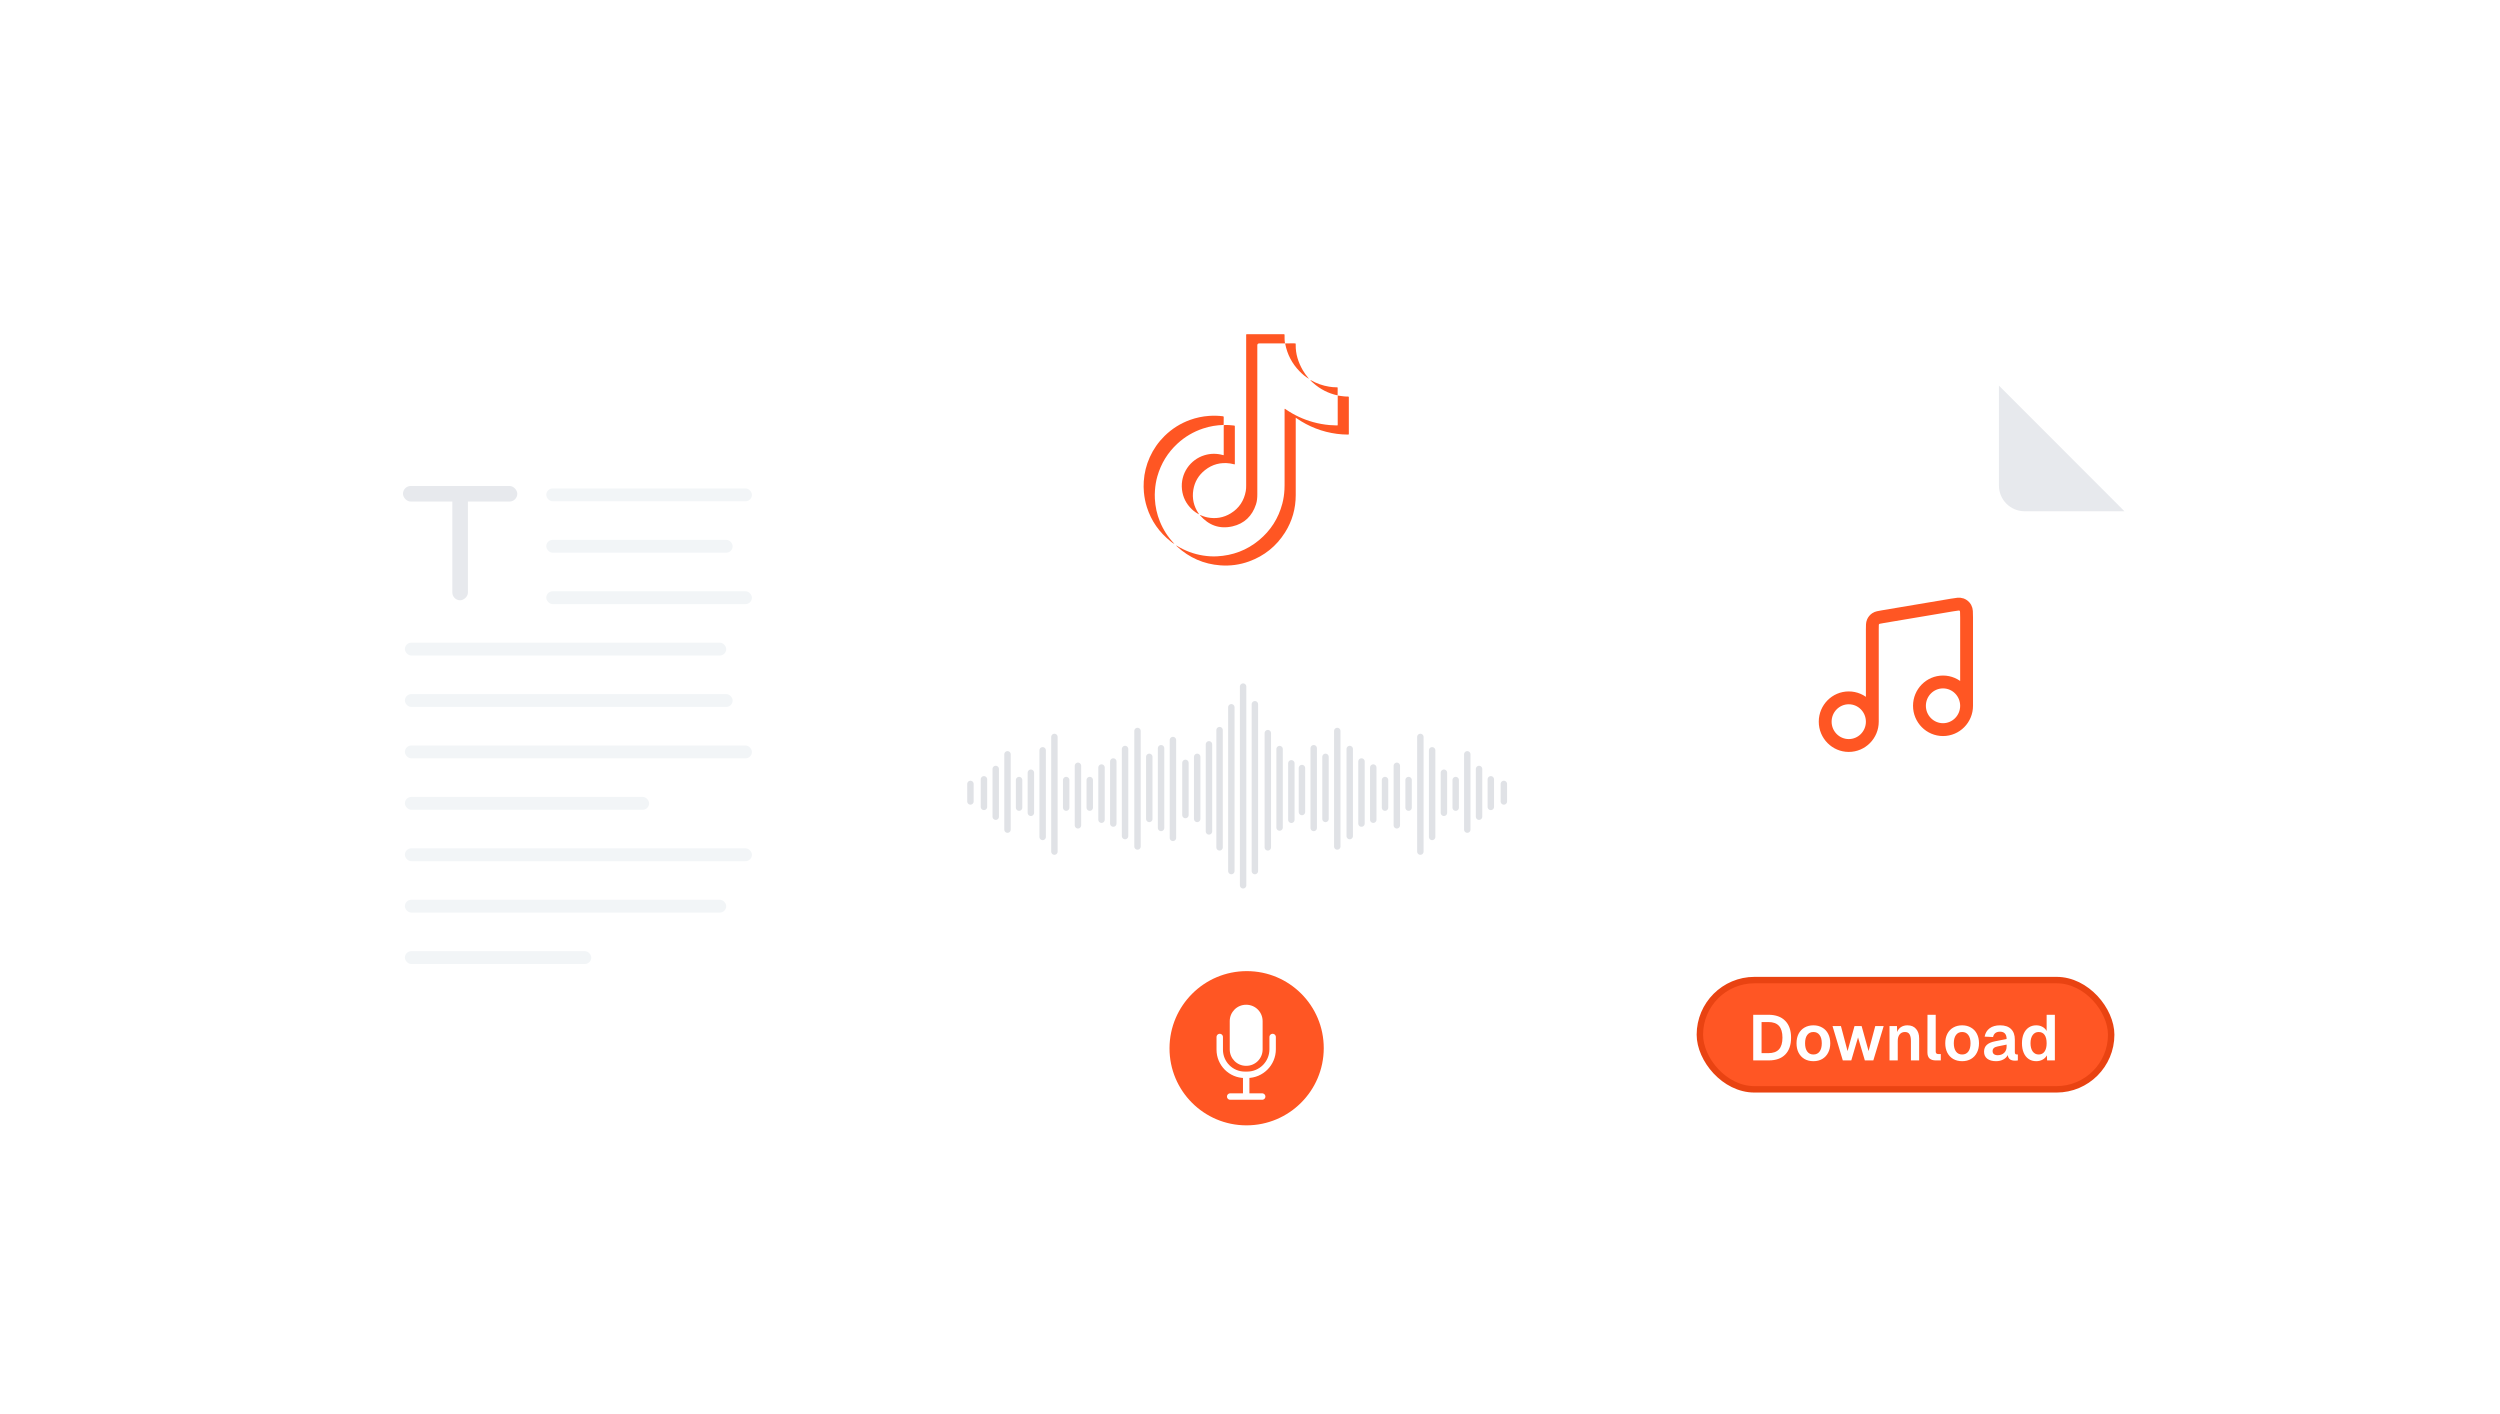 <svg width="389" height="220" viewBox="0 0 389 220" fill="none" xmlns="http://www.w3.org/2000/svg">
<mask id="mask0_8265_9688" style="mask-type:luminance" maskUnits="userSpaceOnUse" x="0" y="0" width="389" height="220">
<rect width="389" height="220" fill="url(#paint0_linear_8265_9688)"/>
</mask>
<g mask="url(#mask0_8265_9688)">
<g filter="url(#filter0_d_8265_9688)">
<path d="M263 68C263 63.582 266.582 60 271 60H310.63L331 80.131V136C331 140.418 327.419 144 323 144H271C266.582 144 263 140.418 263 136V68Z" fill="white"/>
</g>
<path d="M311.034 60L330.566 79.552H315.034C312.825 79.552 311.034 77.761 311.034 75.552V60Z" fill="#E7E9ED"/>
<path d="M291.333 112.293V97.905C291.333 97.31 291.333 97.012 291.44 96.771C291.535 96.558 291.687 96.377 291.879 96.248C292.097 96.101 292.387 96.052 292.967 95.955L303.723 94.142C304.506 94.01 304.898 93.944 305.203 94.059C305.471 94.159 305.696 94.352 305.838 94.602C306 94.888 306 95.29 306 96.092V109.822M291.333 112.293C291.333 114.34 289.692 116 287.667 116C285.642 116 284 114.34 284 112.293C284 110.246 285.642 108.586 287.667 108.586C289.692 108.586 291.333 110.246 291.333 112.293ZM306 109.822C306 111.869 304.358 113.529 302.333 113.529C300.308 113.529 298.667 111.869 298.667 109.822C298.667 107.775 300.308 106.115 302.333 106.115C304.358 106.115 306 107.775 306 109.822Z" stroke="#FF5623" stroke-width="2" stroke-linecap="round" stroke-linejoin="round"/>
<rect x="264.5" y="152.5" width="64" height="17" rx="8.5" fill="#FF5624"/>
<rect x="264.5" y="152.5" width="64" height="17" rx="8.5" stroke="#E94312"/>
<path d="M272.8 157.9H275.16C276.293 157.9 277.163 158.21 277.77 158.83C278.383 159.443 278.69 160.32 278.69 161.46C278.69 162.593 278.39 163.467 277.79 164.08C277.19 164.693 276.333 165 275.22 165H272.8V157.9ZM275.16 163.87C275.9 163.87 276.45 163.673 276.81 163.28C277.17 162.88 277.35 162.273 277.35 161.46C277.35 160.64 277.17 160.03 276.81 159.63C276.45 159.23 275.9 159.03 275.16 159.03H274.1V163.87H275.16ZM282.169 165.12C281.642 165.12 281.179 165.007 280.779 164.78C280.386 164.547 280.079 164.22 279.859 163.8C279.646 163.38 279.539 162.89 279.539 162.33C279.539 161.77 279.646 161.28 279.859 160.86C280.079 160.44 280.386 160.117 280.779 159.89C281.179 159.657 281.642 159.54 282.169 159.54C282.689 159.54 283.146 159.657 283.539 159.89C283.939 160.117 284.246 160.44 284.459 160.86C284.679 161.28 284.789 161.77 284.789 162.33C284.789 162.89 284.679 163.38 284.459 163.8C284.246 164.22 283.939 164.547 283.539 164.78C283.146 165.007 282.689 165.12 282.169 165.12ZM282.169 164.08C282.582 164.08 282.902 163.927 283.129 163.62C283.356 163.313 283.469 162.883 283.469 162.33C283.469 161.777 283.352 161.347 283.119 161.04C282.892 160.733 282.576 160.58 282.169 160.58C281.756 160.58 281.436 160.733 281.209 161.04C280.982 161.347 280.869 161.777 280.869 162.33C280.869 162.883 280.982 163.313 281.209 163.62C281.436 163.927 281.756 164.08 282.169 164.08ZM285.14 159.66H286.45L287.48 163.55L288.56 159.66H289.67L290.75 163.55L291.79 159.66H293.1L291.49 165H290.17L289.11 161.42L288.06 165H286.74L285.14 159.66ZM294.009 159.66H295.169L295.199 160.58C295.332 160.227 295.539 159.967 295.819 159.8C296.099 159.627 296.425 159.54 296.799 159.54C297.379 159.54 297.825 159.727 298.139 160.1C298.459 160.467 298.619 160.957 298.619 161.57V165H297.339V161.98C297.339 161.513 297.265 161.163 297.119 160.93C296.979 160.697 296.742 160.58 296.409 160.58C296.062 160.58 295.789 160.703 295.589 160.95C295.389 161.19 295.289 161.533 295.289 161.98V165H294.009V159.66ZM301.197 165C300.784 165 300.464 164.9 300.237 164.7C300.017 164.493 299.907 164.173 299.907 163.74L299.917 157.9H301.197V163.61C301.197 163.877 301.33 164.01 301.597 164.01H301.987V165H301.197ZM305.313 165.12C304.787 165.12 304.323 165.007 303.923 164.78C303.53 164.547 303.223 164.22 303.003 163.8C302.79 163.38 302.683 162.89 302.683 162.33C302.683 161.77 302.79 161.28 303.003 160.86C303.223 160.44 303.53 160.117 303.923 159.89C304.323 159.657 304.787 159.54 305.313 159.54C305.833 159.54 306.29 159.657 306.683 159.89C307.083 160.117 307.39 160.44 307.603 160.86C307.823 161.28 307.933 161.77 307.933 162.33C307.933 162.89 307.823 163.38 307.603 163.8C307.39 164.22 307.083 164.547 306.683 164.78C306.29 165.007 305.833 165.12 305.313 165.12ZM305.313 164.08C305.727 164.08 306.047 163.927 306.273 163.62C306.5 163.313 306.613 162.883 306.613 162.33C306.613 161.777 306.497 161.347 306.263 161.04C306.037 160.733 305.72 160.58 305.313 160.58C304.9 160.58 304.58 160.733 304.353 161.04C304.127 161.347 304.013 161.777 304.013 162.33C304.013 162.883 304.127 163.313 304.353 163.62C304.58 163.927 304.9 164.08 305.313 164.08ZM310.579 165.12C310.012 165.12 309.559 164.993 309.219 164.74C308.885 164.48 308.719 164.12 308.719 163.66C308.719 163.207 308.859 162.85 309.139 162.59C309.425 162.323 309.865 162.133 310.459 162.02L312.229 161.67C312.229 161.297 312.142 161.013 311.969 160.82C311.795 160.627 311.542 160.53 311.209 160.53C310.602 160.53 310.239 160.807 310.119 161.36L308.809 161.3C308.915 160.74 309.175 160.307 309.589 160C310.002 159.693 310.542 159.54 311.209 159.54C311.962 159.54 312.532 159.733 312.919 160.12C313.312 160.5 313.509 161.047 313.509 161.76V163.7C313.509 163.84 313.532 163.937 313.579 163.99C313.625 164.043 313.702 164.07 313.809 164.07H313.979V165C313.872 165.027 313.719 165.04 313.519 165.04C313.205 165.04 312.952 164.973 312.759 164.84C312.572 164.707 312.452 164.483 312.399 164.17C312.265 164.457 312.035 164.687 311.709 164.86C311.389 165.033 311.012 165.12 310.579 165.12ZM310.839 164.19C311.259 164.19 311.595 164.067 311.849 163.82C312.102 163.573 312.229 163.247 312.229 162.84V162.54L310.849 162.82C310.569 162.873 310.365 162.96 310.239 163.08C310.112 163.2 310.049 163.353 310.049 163.54C310.049 163.747 310.115 163.907 310.249 164.02C310.389 164.133 310.585 164.19 310.839 164.19ZM316.837 165.12C316.384 165.12 315.99 165.007 315.657 164.78C315.324 164.553 315.067 164.23 314.887 163.81C314.707 163.39 314.617 162.897 314.617 162.33C314.617 161.763 314.707 161.27 314.887 160.85C315.074 160.43 315.334 160.107 315.667 159.88C316 159.653 316.39 159.54 316.837 159.54C317.204 159.54 317.527 159.62 317.807 159.78C318.094 159.933 318.31 160.147 318.457 160.42V157.9H319.737V165H318.527L318.497 164.21C318.344 164.497 318.12 164.72 317.827 164.88C317.534 165.04 317.204 165.12 316.837 165.12ZM317.217 164.08C317.61 164.08 317.914 163.93 318.127 163.63C318.347 163.323 318.457 162.89 318.457 162.33C318.457 161.763 318.35 161.33 318.137 161.03C317.924 160.73 317.617 160.58 317.217 160.58C316.824 160.58 316.514 160.737 316.287 161.05C316.06 161.363 315.947 161.79 315.947 162.33C315.947 162.863 316.06 163.29 316.287 163.61C316.52 163.923 316.83 164.08 317.217 164.08Z" fill="white"/>
<g filter="url(#filter1_d_8265_9688)">
<rect x="54" y="61" width="72" height="102" rx="8" fill="white"/>
</g>
<rect x="85" y="76" width="32" height="2" rx="1" fill="#F2F5F7"/>
<rect x="62.703" y="75.617" width="17.787" height="2.426" rx="1.213" fill="#E7E9ED"/>
<rect x="72.81" y="75.617" width="17.787" height="2.426" rx="1.213" transform="rotate(90 72.81 75.617)" fill="#E7E9ED"/>
<rect x="63" y="100" width="50" height="2" rx="1" fill="#F2F5F7"/>
<rect x="85" y="84" width="29" height="2" rx="1" fill="#F2F5F7"/>
<rect x="85" y="92" width="32" height="2" rx="1" fill="#F2F5F7"/>
<rect x="63" y="108" width="51" height="2" rx="1" fill="#F2F5F7"/>
<rect x="63" y="132" width="54" height="2" rx="1" fill="#F2F5F7"/>
<rect x="63" y="116" width="54" height="2" rx="1" fill="#F2F5F7"/>
<rect x="63" y="140" width="50" height="2" rx="1" fill="#F2F5F7"/>
<rect x="63" y="124" width="38" height="2" rx="1" fill="#F2F5F7"/>
<rect x="63" y="148" width="29" height="2" rx="1" fill="#F2F5F7"/>
<g filter="url(#filter2_d_8265_9688)">
<path d="M144 38C144 33.582 147.582 30 152 30H236C240.418 30 244 33.582 244 38V186C244 190.418 240.418 194 236 194H152C147.582 194 144 190.418 144 186V38Z" fill="white"/>
</g>
<path d="M186.597 80.038C186.628 80.065 186.659 80.096 186.69 80.123C186.978 80.326 187.186 80.619 187.459 80.838C188.313 81.523 189.275 81.896 190.375 81.965C192.983 82.127 195.256 80.165 195.553 77.584C195.568 77.457 195.56 77.33 195.56 77.207C195.56 69.44 195.56 61.673 195.56 53.903C195.56 53.554 195.735 53.38 196.084 53.38C197.265 53.38 198.445 53.38 199.626 53.38C199.738 53.38 199.853 53.36 199.953 53.429C199.961 53.437 199.965 53.441 199.973 53.445C200.03 53.503 200.046 53.58 200.061 53.653C200.515 55.745 201.615 57.415 203.342 58.677C203.45 58.754 203.542 58.853 203.643 58.938C203.719 59.004 203.793 59.065 203.869 59.13C204.146 59.288 204.346 59.542 204.589 59.746C205.543 60.542 206.624 61.092 207.828 61.4C207.936 61.427 208.055 61.427 208.132 61.527C208.136 61.535 208.143 61.539 208.151 61.542C208.22 61.615 208.209 61.712 208.209 61.8C208.209 63.17 208.209 64.539 208.209 65.909C208.209 66.22 208.166 66.239 207.851 66.239C206.847 66.239 205.862 66.105 204.889 65.882C203.212 65.497 201.665 64.816 200.23 63.874C200.157 63.824 200.077 63.72 199.996 63.754C199.896 63.8 199.946 63.931 199.946 64.024C199.946 67.878 199.961 71.733 199.938 75.591C199.923 78.288 199.065 80.696 197.299 82.75C195.426 84.931 193.045 86.197 190.186 86.547C187.982 86.816 185.893 86.416 183.908 85.439C183.589 85.281 183.281 85.097 182.993 84.881C182.904 84.8 182.812 84.719 182.72 84.639C182.035 84.073 181.562 83.342 181.116 82.596C180.431 81.442 179.988 80.196 179.773 78.872C179.65 78.115 179.585 77.353 179.627 76.587C179.762 74.118 180.592 71.917 182.185 70.013C183.52 68.417 185.189 67.301 187.155 66.628C187.974 66.347 188.821 66.174 189.69 66.112C189.852 66.101 190.009 66.062 190.171 66.074C190.248 66.078 190.325 66.074 190.394 66.124C190.402 66.132 190.409 66.135 190.417 66.139C190.463 66.216 190.452 66.305 190.452 66.386C190.452 67.774 190.452 69.167 190.452 70.555C190.452 70.606 190.452 70.656 190.452 70.702C190.444 70.84 190.375 70.886 190.244 70.852C189.863 70.744 189.475 70.694 189.082 70.675C188.475 70.644 187.874 70.729 187.301 70.94C185.389 71.644 184.232 73.014 183.989 75.029C183.751 77.014 184.535 78.603 186.186 79.749C186.324 79.846 186.467 79.934 186.597 80.042V80.038Z" fill="white"/>
<path d="M183.001 84.884C183.074 84.864 183.116 84.922 183.166 84.953C184.409 85.711 185.748 86.207 187.186 86.438C187.91 86.553 188.637 86.603 189.367 86.565C191.81 86.438 193.999 85.626 195.892 84.06C197.711 82.556 198.923 80.656 199.527 78.375C199.719 77.656 199.823 76.921 199.862 76.174C199.885 75.748 199.881 75.317 199.881 74.89C199.881 71.216 199.881 67.542 199.881 63.868V63.618C199.977 63.592 200.019 63.665 200.073 63.699C201.381 64.596 202.797 65.257 204.328 65.68C205.166 65.911 206.02 66.065 206.89 66.142C207.255 66.173 207.621 66.169 207.982 66.196C208.14 66.207 208.144 66.2 208.148 66.034C208.148 65.857 208.148 65.684 208.148 65.507C208.148 64.265 208.148 63.022 208.148 61.776C208.148 61.699 208.151 61.622 208.155 61.545C208.482 61.584 208.805 61.653 209.136 61.676C209.34 61.691 209.544 61.711 209.748 61.703C209.848 61.703 209.89 61.733 209.879 61.837C209.875 61.88 209.879 61.922 209.879 61.964V67.358C209.879 67.392 209.879 67.427 209.879 67.461C209.875 67.619 209.875 67.623 209.709 67.619C209.148 67.619 208.586 67.581 208.028 67.508C206.89 67.358 205.782 67.081 204.712 66.661C203.689 66.261 202.724 65.753 201.816 65.13C201.758 65.092 201.7 65.057 201.616 64.999V65.253C201.616 69.181 201.616 73.105 201.616 77.032C201.616 79.125 201.073 81.071 199.954 82.845C198.604 84.987 196.734 86.492 194.357 87.357C192.914 87.88 191.418 88.084 189.883 87.969C187.294 87.776 185.055 86.788 183.147 85.034C183.097 84.987 183.051 84.93 183.005 84.88L183.001 84.884Z" fill="#FF5623"/>
<path d="M199.954 53.425C199.878 53.425 199.801 53.437 199.724 53.437C198.458 53.437 197.192 53.437 195.931 53.437C195.736 53.437 195.638 53.532 195.638 53.721C195.638 61.45 195.638 69.174 195.638 76.902C195.638 77.441 195.6 77.968 195.431 78.48C194.838 80.287 193.623 81.48 191.768 81.903C189.78 82.357 188.091 81.749 186.745 80.207C186.721 80.18 186.706 80.149 186.691 80.118C187.075 80.272 187.46 80.426 187.868 80.507C189.164 80.764 190.387 80.564 191.511 79.872C192.811 79.072 193.576 77.899 193.846 76.402C193.896 76.118 193.903 75.829 193.903 75.54C193.903 67.801 193.903 60.057 193.903 52.317C193.903 51.956 193.853 52.002 194.211 52.002C195.996 52.002 197.781 52.002 199.566 52.002C199.608 52.002 199.651 52.002 199.693 52.002C199.874 52.002 199.878 52.002 199.878 52.19C199.878 52.606 199.87 53.017 199.951 53.425H199.954Z" fill="#FF5623"/>
<path d="M190.399 66.12C189.31 66.155 188.241 66.328 187.206 66.674C185.709 67.17 184.378 67.951 183.217 69.021C181.693 70.425 180.655 72.125 180.085 74.114C179.882 74.822 179.766 75.549 179.712 76.284C179.682 76.726 179.67 77.168 179.697 77.607C179.762 78.834 180.016 80.019 180.482 81.157C181.001 82.431 181.732 83.569 182.682 84.566C182.701 84.585 182.713 84.612 182.728 84.635C182.513 84.543 182.34 84.385 182.159 84.243C180.389 82.838 179.139 81.069 178.454 78.911C178.216 78.161 178.066 77.391 177.993 76.607C177.939 76.037 177.935 75.468 177.97 74.903C178.054 73.595 178.366 72.341 178.904 71.144C179.47 69.894 180.239 68.786 181.216 67.828C182.355 66.713 183.674 65.878 185.179 65.335C186.121 64.997 187.09 64.789 188.091 64.716C188.814 64.662 189.533 64.678 190.256 64.766C190.353 64.778 190.41 64.797 190.41 64.912C190.403 65.312 190.403 65.712 190.399 66.112V66.12Z" fill="#FF5623"/>
<path d="M186.598 80.037C186.159 79.837 185.778 79.552 185.432 79.222C184.567 78.387 184.051 77.371 183.917 76.175C183.636 73.667 185.217 71.505 187.413 70.835C188.352 70.551 189.291 70.539 190.233 70.793C190.287 70.809 190.337 70.832 190.395 70.816C190.425 70.739 190.41 70.662 190.41 70.585C190.41 69.181 190.41 67.777 190.41 66.373C190.41 66.296 190.418 66.219 190.422 66.142C190.964 66.104 191.503 66.154 192.037 66.216C192.122 66.223 192.145 66.266 192.141 66.339C192.141 66.381 192.141 66.423 192.141 66.466C192.141 68.327 192.141 70.189 192.141 72.047C192.141 72.117 192.16 72.186 192.114 72.263C191.868 72.216 191.629 72.143 191.379 72.109C189.941 71.909 188.644 72.243 187.506 73.14C186.505 73.928 185.89 74.963 185.682 76.217C185.463 77.548 185.74 78.783 186.505 79.902C186.536 79.949 186.563 79.995 186.594 80.045L186.598 80.037Z" fill="#FF5623"/>
<path d="M203.651 58.936C203.109 58.617 202.635 58.213 202.201 57.763C201.031 56.559 200.293 55.132 199.977 53.481C199.977 53.466 199.977 53.455 199.977 53.439C200.481 53.412 200.989 53.439 201.493 53.428C201.581 53.428 201.624 53.462 201.612 53.551C201.612 53.585 201.612 53.62 201.612 53.655C201.585 55.07 202.005 56.363 202.697 57.578C202.943 58.013 203.239 58.413 203.559 58.798C203.593 58.84 203.643 58.875 203.651 58.936Z" fill="#FF5623"/>
<path d="M208.133 61.522C206.695 61.215 205.429 60.564 204.329 59.587C204.167 59.445 204.002 59.303 203.871 59.126C203.925 59.122 203.963 59.153 204.006 59.176C204.879 59.676 205.81 60.003 206.802 60.164C207.187 60.23 207.579 60.268 207.972 60.264C208.137 60.264 208.141 60.268 208.141 60.426C208.141 60.791 208.137 61.153 208.133 61.518V61.522Z" fill="#FF5623"/>
<path d="M226.506 121.376V125.667" stroke="#E0E2E6" stroke-linecap="round" stroke-linejoin="round"/>
<path d="M224.675 120.236V126.472" stroke="#E0E2E6" stroke-linecap="round" stroke-linejoin="round"/>
<path d="M222.84 116.75V130.228" stroke="#E0E2E6" stroke-linecap="round" stroke-linejoin="round"/>
<path d="M221.008 114.67V132.509" stroke="#E0E2E6" stroke-linecap="round" stroke-linejoin="round"/>
<path d="M234 121.981V124.706" stroke="#E0E2E6" stroke-linecap="round" stroke-linejoin="round"/>
<path d="M231.971 121.263V125.554" stroke="#E0E2E6" stroke-linecap="round" stroke-linejoin="round"/>
<path d="M230.14 119.653V127.077" stroke="#E0E2E6" stroke-linecap="round" stroke-linejoin="round"/>
<path d="M228.309 117.373V129.088" stroke="#E0E2E6" stroke-linecap="round" stroke-linejoin="round"/>
<path d="M219.177 121.376V125.667" stroke="#E0E2E6" stroke-linecap="round" stroke-linejoin="round"/>
<path d="M217.345 119.161V128.418" stroke="#E0E2E6" stroke-linecap="round" stroke-linejoin="round"/>
<path d="M215.51 121.376V125.667" stroke="#E0E2E6" stroke-linecap="round" stroke-linejoin="round"/>
<path d="M213.679 119.431V127.547" stroke="#E0E2E6" stroke-linecap="round" stroke-linejoin="round"/>
<path d="M211.847 118.491V128.148" stroke="#E0E2E6" stroke-linecap="round" stroke-linejoin="round"/>
<path d="M210.016 116.546V130.093" stroke="#E0E2E6" stroke-linecap="round" stroke-linejoin="round"/>
<path d="M182.508 115.151V130.374" stroke="#E0E2E6" stroke-linecap="round" stroke-linejoin="round"/>
<path d="M184.452 118.706V126.818" stroke="#E0E2E6" stroke-linecap="round" stroke-linejoin="round"/>
<path d="M186.283 117.766V127.423" stroke="#E0E2E6" stroke-linecap="round" stroke-linejoin="round"/>
<path d="M188.115 115.821V129.368" stroke="#E0E2E6" stroke-linecap="round" stroke-linejoin="round"/>
<path d="M189.765 113.606V131.849" stroke="#E0E2E6" stroke-linecap="round" stroke-linejoin="round"/>
<path d="M191.596 110.054V135.536" stroke="#E0E2E6" stroke-linecap="round" stroke-linejoin="round"/>
<path d="M193.428 106.834V137.751" stroke="#E0E2E6" stroke-linecap="round" stroke-linejoin="round"/>
<path d="M195.259 109.584V135.536" stroke="#E0E2E6" stroke-linecap="round" stroke-linejoin="round"/>
<path d="M197.272 114.076V131.849" stroke="#E0E2E6" stroke-linecap="round" stroke-linejoin="round"/>
<path d="M199.104 116.557V128.764" stroke="#E0E2E6" stroke-linecap="round" stroke-linejoin="round"/>
<path d="M200.935 118.771V127.558" stroke="#E0E2E6" stroke-linecap="round" stroke-linejoin="round"/>
<path d="M202.582 119.507V126.349" stroke="#E0E2E6" stroke-linecap="round" stroke-linejoin="round"/>
<path d="M204.413 116.426V128.829" stroke="#E0E2E6" stroke-linecap="round" stroke-linejoin="round"/>
<path d="M206.248 117.766V127.423" stroke="#E0E2E6" stroke-linecap="round" stroke-linejoin="round"/>
<path d="M208.079 113.741V131.714" stroke="#E0E2E6" stroke-linecap="round" stroke-linejoin="round"/>
<path d="M158.569 121.376V125.667" stroke="#E0E2E6" stroke-linecap="round" stroke-linejoin="round"/>
<path d="M160.404 120.236V126.472" stroke="#E0E2E6" stroke-linecap="round" stroke-linejoin="round"/>
<path d="M162.236 116.75V130.228" stroke="#E0E2E6" stroke-linecap="round" stroke-linejoin="round"/>
<path d="M164.067 114.67V132.509" stroke="#E0E2E6" stroke-linecap="round" stroke-linejoin="round"/>
<path d="M151 121.981V124.706" stroke="#E0E2E6" stroke-linecap="round" stroke-linejoin="round"/>
<path d="M153.104 121.263V125.554" stroke="#E0E2E6" stroke-linecap="round" stroke-linejoin="round"/>
<path d="M154.935 119.653V127.077" stroke="#E0E2E6" stroke-linecap="round" stroke-linejoin="round"/>
<path d="M156.767 117.373V129.088" stroke="#E0E2E6" stroke-linecap="round" stroke-linejoin="round"/>
<path d="M165.898 121.376V125.667" stroke="#E0E2E6" stroke-linecap="round" stroke-linejoin="round"/>
<path d="M167.73 119.161V128.418" stroke="#E0E2E6" stroke-linecap="round" stroke-linejoin="round"/>
<path d="M169.565 121.376V125.667" stroke="#E0E2E6" stroke-linecap="round" stroke-linejoin="round"/>
<path d="M171.396 119.431V127.547" stroke="#E0E2E6" stroke-linecap="round" stroke-linejoin="round"/>
<path d="M173.228 118.491V128.148" stroke="#E0E2E6" stroke-linecap="round" stroke-linejoin="round"/>
<path d="M175.059 116.546V130.093" stroke="#E0E2E6" stroke-linecap="round" stroke-linejoin="round"/>
<path d="M180.662 116.426V128.829" stroke="#E0E2E6" stroke-linecap="round" stroke-linejoin="round"/>
<path d="M178.827 117.766V127.423" stroke="#E0E2E6" stroke-linecap="round" stroke-linejoin="round"/>
<path d="M176.996 113.741V131.714" stroke="#E0E2E6" stroke-linecap="round" stroke-linejoin="round"/>
<path d="M194.001 151.106C187.373 151.106 181.99 156.478 181.976 163.106C181.963 169.733 187.325 175.105 193.952 175.105C200.58 175.105 205.963 169.733 205.976 163.105C205.99 156.478 200.628 151.106 194.001 151.106Z" fill="#FF5623"/>
<path d="M191.416 170.623H196.395" stroke="white" stroke-linecap="round" stroke-linejoin="round"/>
<path d="M193.907 167.282V170.583" stroke="white" stroke-miterlimit="10"/>
<path d="M198.023 161.357V163.269C198.023 165.461 196.25 167.239 194.063 167.239H193.69C191.535 167.239 189.791 165.49 189.791 163.331V161.357" stroke="white" stroke-linecap="round" stroke-linejoin="round"/>
<path d="M193.925 156.34H193.885C192.483 156.34 191.347 157.479 191.347 158.885V163.298C191.347 164.703 192.483 165.843 193.885 165.843H193.925C195.327 165.843 196.464 164.703 196.464 163.298V158.885C196.464 157.479 195.327 156.34 193.925 156.34Z" fill="white"/>
</g>
<defs>
<filter id="filter0_d_8265_9688" x="251" y="48" width="92" height="108" filterUnits="userSpaceOnUse" color-interpolation-filters="sRGB">
<feFlood flood-opacity="0" result="BackgroundImageFix"/>
<feColorMatrix in="SourceAlpha" type="matrix" values="0 0 0 0 0 0 0 0 0 0 0 0 0 0 0 0 0 0 127 0" result="hardAlpha"/>
<feOffset/>
<feGaussianBlur stdDeviation="6"/>
<feComposite in2="hardAlpha" operator="out"/>
<feColorMatrix type="matrix" values="0 0 0 0 0.076 0 0 0 0 0.127 0 0 0 0 0.404 0 0 0 0.05 0"/>
<feBlend mode="normal" in2="BackgroundImageFix" result="effect1_dropShadow_8265_9688"/>
<feBlend mode="normal" in="SourceGraphic" in2="effect1_dropShadow_8265_9688" result="shape"/>
</filter>
<filter id="filter1_d_8265_9688" x="42" y="49" width="96" height="126" filterUnits="userSpaceOnUse" color-interpolation-filters="sRGB">
<feFlood flood-opacity="0" result="BackgroundImageFix"/>
<feColorMatrix in="SourceAlpha" type="matrix" values="0 0 0 0 0 0 0 0 0 0 0 0 0 0 0 0 0 0 127 0" result="hardAlpha"/>
<feOffset/>
<feGaussianBlur stdDeviation="6"/>
<feComposite in2="hardAlpha" operator="out"/>
<feColorMatrix type="matrix" values="0 0 0 0 0.076 0 0 0 0 0.127 0 0 0 0 0.404 0 0 0 0.05 0"/>
<feBlend mode="normal" in2="BackgroundImageFix" result="effect1_dropShadow_8265_9688"/>
<feBlend mode="normal" in="SourceGraphic" in2="effect1_dropShadow_8265_9688" result="shape"/>
</filter>
<filter id="filter2_d_8265_9688" x="132" y="18" width="124" height="188" filterUnits="userSpaceOnUse" color-interpolation-filters="sRGB">
<feFlood flood-opacity="0" result="BackgroundImageFix"/>
<feColorMatrix in="SourceAlpha" type="matrix" values="0 0 0 0 0 0 0 0 0 0 0 0 0 0 0 0 0 0 127 0" result="hardAlpha"/>
<feOffset/>
<feGaussianBlur stdDeviation="6"/>
<feComposite in2="hardAlpha" operator="out"/>
<feColorMatrix type="matrix" values="0 0 0 0 0.076 0 0 0 0 0.127 0 0 0 0 0.404 0 0 0 0.05 0"/>
<feBlend mode="normal" in2="BackgroundImageFix" result="effect1_dropShadow_8265_9688"/>
<feBlend mode="normal" in="SourceGraphic" in2="effect1_dropShadow_8265_9688" result="shape"/>
</filter>
<linearGradient id="paint0_linear_8265_9688" x1="194.5" y1="110" x2="194.5" y2="220" gradientUnits="userSpaceOnUse">
<stop stop-color="white"/>
<stop offset="1"/>
</linearGradient>
</defs>
</svg>

